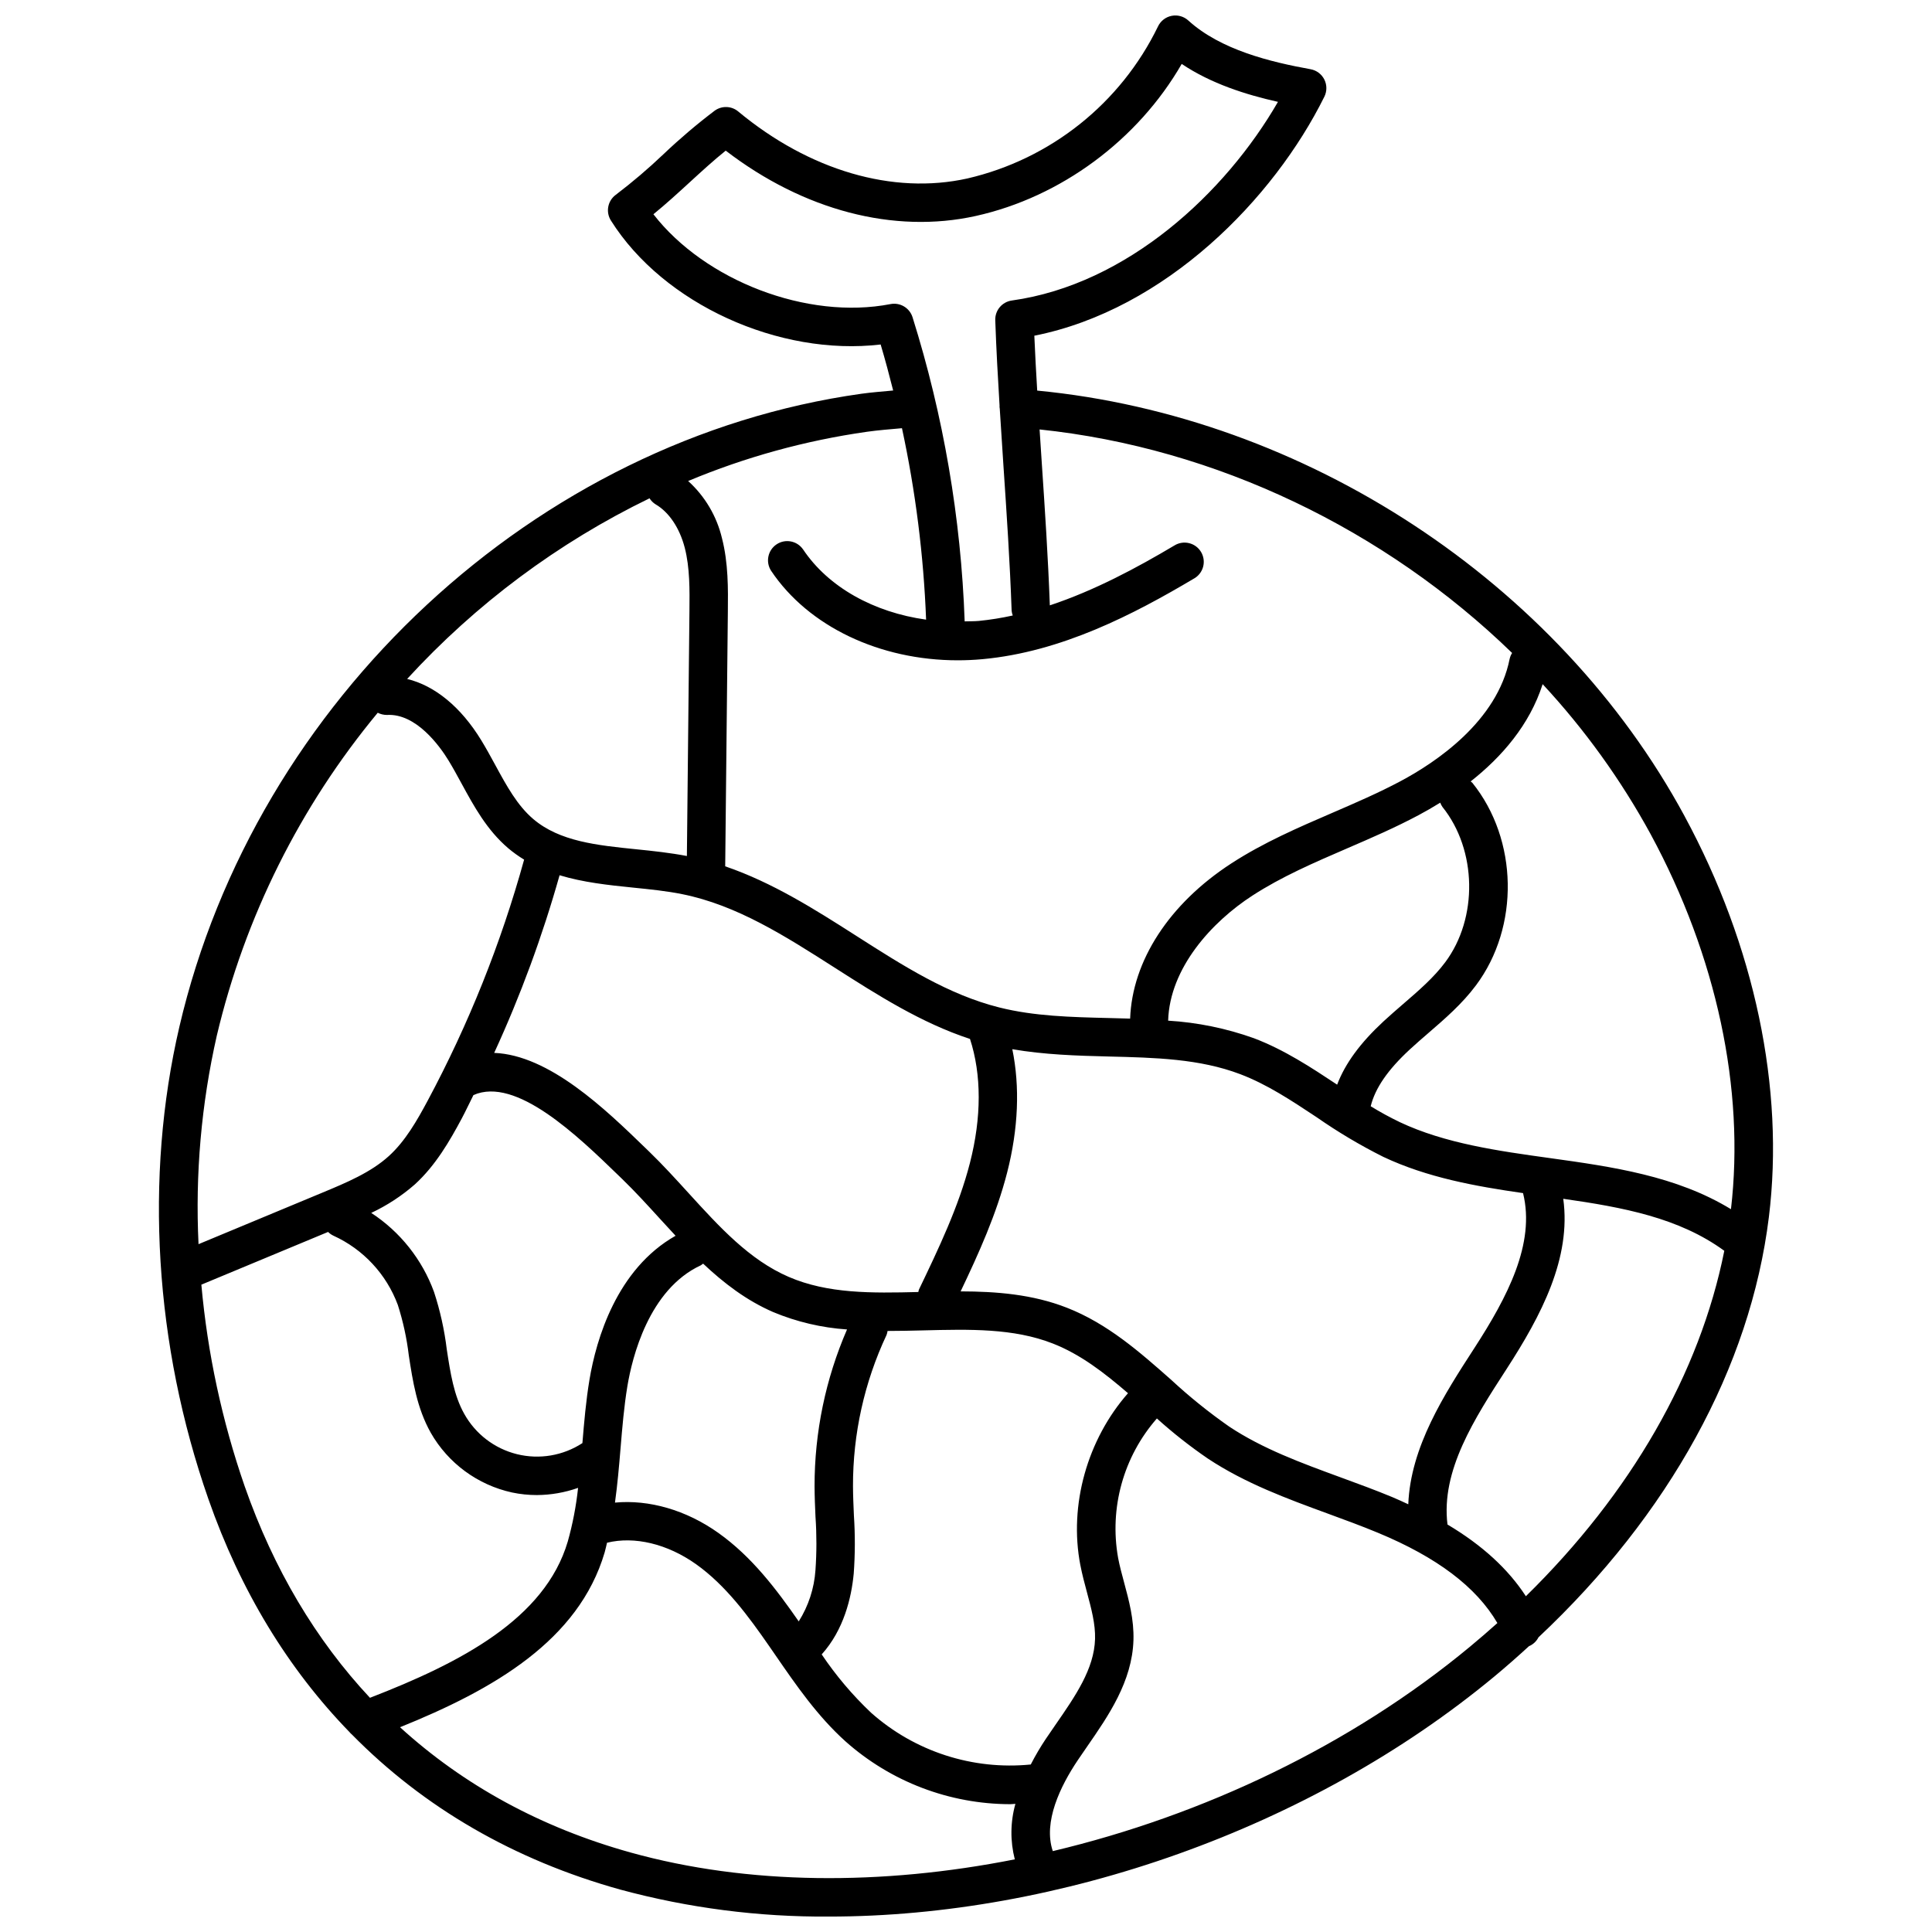 <?xml version="1.0" encoding="UTF-8"?>
<!-- Uploaded to: ICON Repo, www.iconrepo.com, Generator: ICON Repo Mixer Tools -->
<svg width="800px" height="800px" version="1.1" viewBox="144 144 512 512" xmlns="http://www.w3.org/2000/svg">
 <defs>
  <clipPath id="a">
   <path d="m186 148.09h428v503.81h-428z"/>
  </clipPath>
 </defs>
 <g clip-path="url(#a)">
  <path d="m590.43 360.28c-33.609-62.137-100.59-105.95-171.56-112.77-0.285-4.82-0.559-9.664-0.762-14.543 34.797-6.91 63.461-36.301 76.863-63.348 0.711-1.434 0.707-3.121-0.012-4.551s-2.07-2.438-3.648-2.723c-10.582-1.91-23.824-5.109-32.398-12.918-1.195-1.086-2.832-1.543-4.418-1.23-1.582 0.312-2.926 1.355-3.617 2.816-9.891 20.367-28.461 35.176-50.52 40.285-19.715 4.375-41.863-2.102-60.723-17.754v-0.004c-1.793-1.492-4.371-1.574-6.254-0.195-4.719 3.574-9.234 7.414-13.527 11.492-4.012 3.824-8.234 7.422-12.645 10.773-2.168 1.578-2.742 4.562-1.312 6.832 13.953 22.172 44.602 36.023 71.484 32.852 1.203 4.039 2.289 8.113 3.316 12.195-2.812 0.27-5.633 0.469-8.418 0.859-86.238 12.09-160.56 81.086-180.75 167.79-9.293 39.906-6.559 84.344 7.695 125.12 8.516 24.355 21.137 45.02 37.371 61.734 0.207 0.254 0.438 0.488 0.688 0.695 18.996 19.301 42.891 33.23 71.156 41.09h0.004c18 4.863 36.578 7.262 55.223 7.133 60.812 0 127.5-23.133 176.33-63.605 3.188-2.644 6.254-5.356 9.254-8.102 0.039-0.016 0.082-0.008 0.125-0.027h0.004c1.004-0.473 1.824-1.27 2.328-2.262 34.605-32.512 56.156-71.57 61.062-111.38 4.199-34.113-3.731-71.848-22.344-106.25zm-8.961 4.848c17.457 32.281 24.973 67.504 21.254 99.32-14.465-8.828-31.457-11.246-47.965-13.539-13.668-1.898-27.801-3.859-39.852-9.555v-0.004c-2.625-1.262-5.18-2.656-7.656-4.184 1.195-4.809 4.508-9.625 10.336-15.027 1.617-1.496 3.289-2.941 4.965-4.387 4.387-3.789 8.922-7.703 12.602-12.633 11.582-15.504 11.176-38.566-0.949-53.648h0.004c-0.148-0.141-0.301-0.27-0.465-0.387 8.156-6.426 15.602-14.918 19.074-25.773 11.168 12.031 20.793 25.406 28.652 39.816zm-46.73 136.1c-8.004 12.355-16.918 26.145-17.531 41.422-1.379-0.629-2.715-1.273-4.172-1.875-4.5-1.871-9.094-3.551-13.684-5.231-10.645-3.902-20.699-7.586-29.605-13.48v-0.004c-5.41-3.777-10.551-7.922-15.391-12.41-8.273-7.312-16.828-14.871-27.637-19.094-9.098-3.559-18.645-4.305-28.141-4.328 4.781-10.031 9.477-20.387 12.324-31.488 2.984-11.637 3.41-22.777 1.371-32.691 8.477 1.457 17.066 1.73 25.434 1.934 12.43 0.301 24.172 0.586 34.98 4.688 7.094 2.695 13.492 6.934 20.266 11.422 5.606 3.906 11.488 7.406 17.598 10.469 11.684 5.519 24.465 7.809 37.07 9.625 3.32 13.383-4.195 27.625-12.883 41.043zm-104.43 57.562c0.469 2.418 1.105 4.816 1.75 7.211 1.16 4.32 2.258 8.398 2.141 12.344-0.234 7.934-5.199 15.105-10.457 22.699-0.863 1.25-1.723 2.496-2.559 3.738h-0.004c-1.469 2.199-2.809 4.477-4.016 6.828-15.406 1.535-30.75-3.438-42.324-13.723-4.918-4.652-9.305-9.836-13.082-15.453 5.867-6.508 7.879-15.02 8.48-21.348h0.004c0.379-5.152 0.395-10.328 0.051-15.484-0.113-2.586-0.23-5.176-0.242-7.758-0.031-13.852 3.008-27.539 8.898-40.074 0.125-0.34 0.215-0.691 0.262-1.051 3.172 0 6.34-0.074 9.477-0.152 12.277-0.309 23.875-0.605 34.316 3.477 7.328 2.867 13.621 7.734 19.93 13.172-10.746 12.223-15.715 29.586-12.629 45.574zm-118.59-179.57c4.59 0.465 8.926 0.902 13.082 1.742 14.5 2.926 27.145 11.012 40.531 19.566 11.223 7.172 22.785 14.551 35.727 18.801 3.074 9.426 3.09 20.762-0.02 32.871-2.973 11.578-8.332 22.754-13.512 33.555l-0.008 0.004c-0.066 0.207-0.121 0.422-0.16 0.637-12.344 0.312-24 0.469-34.363-4.016-10.398-4.504-18.273-13.148-26.609-22.297-3.32-3.641-6.754-7.414-10.367-10.91l-0.984-0.953c-10.594-10.266-25.457-24.617-40.07-25.195v-0.004c6.996-15.215 12.789-30.957 17.328-47.074 6.25 1.895 12.891 2.613 19.426 3.273zm-45.426 61.332c1.117-2.086 2.106-4.234 3.176-6.348 11.258-4.984 27.566 10.758 38.473 21.332l0.988 0.957c3.383 3.273 6.707 6.922 9.922 10.449 1.379 1.516 2.773 3.031 4.184 4.547-15.605 8.828-21.035 27.434-22.82 38.156-0.934 5.609-1.414 11.281-1.871 16.789h0.004c-5.125 3.344-11.406 4.406-17.348 2.938-5.938-1.469-10.996-5.34-13.973-10.688-2.762-4.914-3.668-10.816-4.625-17.066-0.629-5.184-1.762-10.297-3.391-15.262-3.141-8.586-8.977-15.926-16.629-20.922 4.18-1.965 8.066-4.504 11.543-7.543 5.531-5.039 9.285-11.59 12.367-17.34zm42.152 87.363c0.453-5.496 0.926-11.184 1.824-16.594 1.246-7.488 5.641-25.605 19.477-32.012h-0.004c0.211-0.129 0.406-0.273 0.594-0.43 5.477 5.156 11.469 9.762 18.617 12.855h-0.004c6.215 2.582 12.809 4.133 19.523 4.586-5.691 13.113-8.621 27.262-8.605 41.559 0.012 2.723 0.129 5.449 0.25 8.176h0.004c0.32 4.68 0.316 9.379-0.016 14.059-0.328 4.82-1.852 9.484-4.43 13.574-5.871-8.438-12.375-17.109-21.309-23.457-8.566-6.09-18.402-8.867-27.391-8.027 0.668-4.797 1.078-9.586 1.469-14.289zm167.45-146.57c7.766-5.031 16.227-8.684 25.18-12.551 6.238-2.691 12.688-5.477 18.863-8.77 1.863-0.992 3.789-2.102 5.738-3.309 0.148 0.402 0.348 0.785 0.594 1.137 9.152 11.383 9.465 29.465 0.723 41.164-3.019 4.039-6.941 7.43-11.102 11.02-1.762 1.523-3.527 3.051-5.231 4.625-6.168 5.715-10.176 11.168-12.301 16.785-6.871-4.551-13.98-9.238-22.051-12.305-7.32-2.621-14.977-4.191-22.738-4.656 0.418-13.965 11.566-26.164 22.324-33.141zm-158.73-180.57c3.332-2.715 6.496-5.609 9.574-8.434 3.246-2.977 6.356-5.824 9.582-8.422 20.605 15.816 44.539 22.121 66.242 17.32 22.621-5.008 43.031-20.199 54.602-40.297 7.766 5.215 17.012 8.148 25.508 10.051-13.867 24.043-39.891 48.375-70.531 52.645h0.004c-2.586 0.359-4.481 2.613-4.391 5.223 0.27 7.676 0.688 15.254 1.148 22.75 0 0.039-0.027 0.07-0.031 0.109l0.004 0.004c0.012 0.207 0.035 0.414 0.074 0.617 0.316 5.102 0.645 10.199 0.98 15.184 0.84 12.457 1.707 25.344 2.164 38.332v-0.004c0.043 0.43 0.145 0.855 0.297 1.258-2.957 0.656-5.953 1.137-8.969 1.438-1.27 0.113-2.516 0.086-3.773 0.121v0.004c-0.973-27.371-5.617-54.484-13.816-80.613-0.781-2.473-3.289-3.965-5.832-3.477-22.102 4.293-49.223-6.246-62.836-23.805zm56.527 57.656c3.09-0.434 6.219-0.676 9.336-0.953l0.004 0.004c3.594 16.691 5.734 33.668 6.394 50.73-13.852-1.926-25.898-8.594-32.598-18.609v0.004c-1.582-2.301-4.715-2.898-7.031-1.348-2.32 1.551-2.961 4.676-1.438 7.012 9.895 14.785 28.832 23.715 49.449 23.715 2.164 0 4.344-0.098 6.531-0.297 20.93-1.914 40.086-11.871 56.07-21.363l0.004 0.004c1.195-0.672 2.07-1.801 2.426-3.125 0.355-1.328 0.16-2.742-0.543-3.922-0.699-1.18-1.848-2.027-3.184-2.348-1.332-0.324-2.742-0.094-3.906 0.637-9.91 5.887-21.098 11.906-32.988 15.852-0.469-12.781-1.305-25.387-2.125-37.59-0.195-2.969-0.395-6.012-0.59-9.027 46.789 4.887 91.586 26.586 125.22 59.23l0.004 0.004c-0.309 0.484-0.531 1.02-0.656 1.578-3.281 16.531-19.531 27.402-28.93 32.41-5.805 3.09-12.059 5.793-18.105 8.402-8.949 3.863-18.203 7.856-26.684 13.359-16.562 10.738-26.301 25.898-26.855 41.152-1.855-0.059-3.703-0.109-5.543-0.152-10.207-0.246-19.848-0.48-29.102-2.797-13.523-3.383-25.43-10.996-38.039-19.055-10.914-6.977-22.148-14.09-34.625-18.352l0.703-67.512c0.066-6.027 0.137-12.855-1.559-19.441-1.387-5.844-4.512-11.129-8.965-15.16 15.156-6.34 31.062-10.723 47.328-13.039zm-57.562 17.621c0.414 0.66 0.977 1.219 1.641 1.621 3.543 2.078 6.348 6.269 7.699 11.504 1.359 5.277 1.297 11.129 1.238 16.789l-0.676 64.883c-4.402-0.84-8.91-1.328-13.285-1.77-10.512-1.066-20.445-2.066-27.453-8.047-4.219-3.598-7.047-8.789-10.035-14.281-1.207-2.219-2.414-4.43-3.719-6.566-5.398-8.848-12.32-14.477-19.637-16.254l-0.004-0.008c18.203-19.859 39.996-36.102 64.234-47.867zm-114.67 142.38c7.445-31.418 22.039-60.691 42.645-85.547 0.75 0.383 1.578 0.582 2.418 0.582 7.75-0.473 14.027 8.281 16.316 12.023 1.215 1.992 2.34 4.062 3.465 6.129 3.305 6.066 6.719 12.34 12.375 17.164h-0.004c1.328 1.117 2.738 2.129 4.223 3.027-6.133 22.188-14.711 43.629-25.582 63.922-2.805 5.231-5.902 10.668-10.246 14.617-4.809 4.375-11.301 7.078-17.578 9.691l-32.879 13.676c-0.895-18.562 0.738-37.164 4.848-55.285zm-4.098 66.016 33.586-13.973-0.004-0.004c0.402 0.406 0.871 0.738 1.387 0.984 7.918 3.598 14.074 10.207 17.094 18.359 1.391 4.348 2.367 8.816 2.906 13.348 1.055 6.875 2.148 13.98 5.812 20.508h-0.004c4.617 8.102 12.457 13.863 21.566 15.855 2.156 0.453 4.356 0.68 6.562 0.68 3.723-0.02 7.418-0.664 10.93-1.906-0.512 4.809-1.426 9.57-2.734 14.227-6.051 20.516-28.449 32.133-52.418 41.406-14.348-15.336-25.527-34.117-33.199-56.051-5.988-17.277-9.848-35.223-11.484-53.438zm113.81 150.5c-23.812-6.621-44.316-17.859-61.16-33.215 24.77-9.988 47.344-22.984 54.227-46.324 0.25-0.852 0.41-1.715 0.629-2.57 7.254-1.777 15.961 0.27 23.598 5.691 7.879 5.602 13.918 13.832 19.426 21.781l1.727 2.5c5.41 7.856 11.016 15.973 18.402 22.633 12.039 10.73 27.598 16.664 43.723 16.684 0.449 0 0.898-0.078 1.348-0.09-1.348 4.805-1.402 9.875-0.16 14.707-35.297 6.992-70.781 6.816-101.76-1.797zm222.32-54.504c-31.461 26.074-70.57 44.645-110.49 54.121-2.613-7.731 2.023-17.262 6.625-24.102 0.812-1.203 1.645-2.41 2.484-3.625 5.598-8.086 11.941-17.25 12.266-28.195 0.164-5.445-1.18-10.449-2.484-15.293-0.582-2.16-1.168-4.316-1.586-6.496l0.004 0.004c-2.367-13.238 1.414-26.836 10.277-36.953 4.269 3.848 8.789 7.406 13.531 10.648 9.902 6.555 20.992 10.621 31.719 14.551 4.457 1.633 8.918 3.266 13.285 5.078 15.719 6.516 26.113 14.383 31.699 23.941-2.383 2.137-4.828 4.246-7.328 6.32zm14.879-13.43c-4.699-7.219-11.559-13.516-20.773-19.004-1.766-14.27 7.094-27.984 15.688-41.254 9.172-14.168 17.156-29.352 14.992-45.066 15.836 2.262 30.68 5.019 42.68 13.785-6.5 32.508-24.742 64.238-52.582 91.539z"/>
 </g>
</svg>
